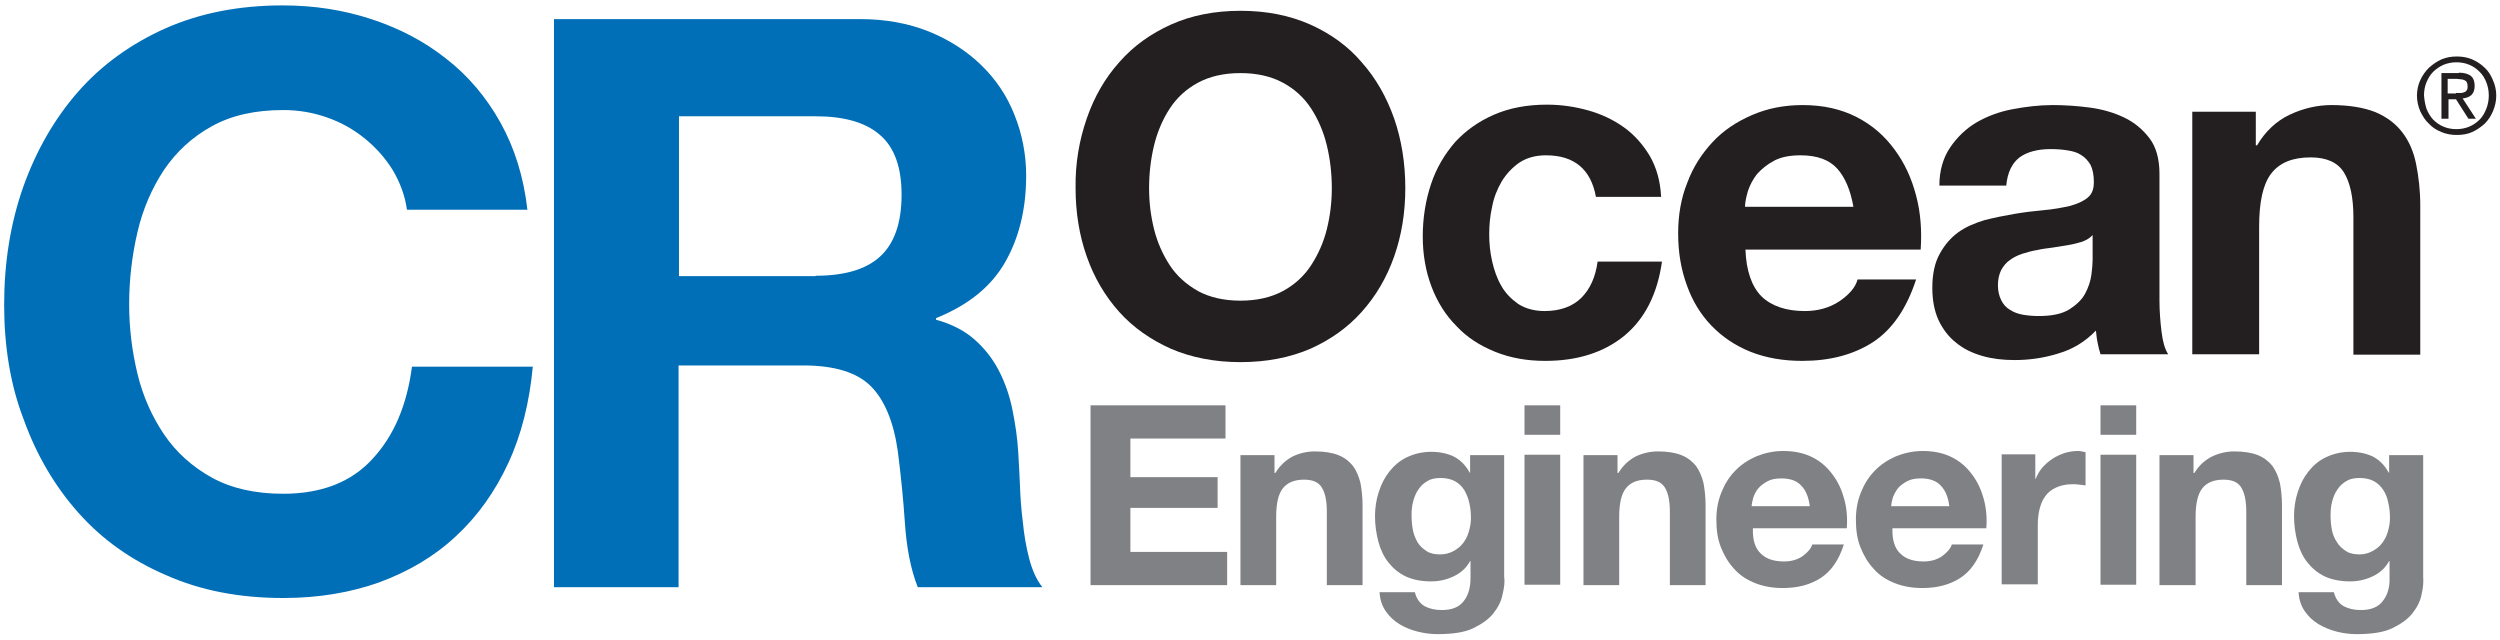 <?xml version="1.0" encoding="utf-8"?>
<!-- Generator: Adobe Illustrator 21.1.0, SVG Export Plug-In . SVG Version: 6.00 Build 0)  -->
<svg xmlns="http://www.w3.org/2000/svg" xmlns:xlink="http://www.w3.org/1999/xlink" version="1.1" id="Layer_1" x="0px" y="0px" viewBox="0 0 602 154" style="enable-background:new 0 0 602 154;" xml:space="preserve" width="602" height="154">
<style type="text/css">
	.st0{fill:none;}
	.st1{fill:#808184;}
	.st2{fill:#006FB7;}
	.st3{fill:#231F20;}
</style>
<rect class="st0" width="602" height="154"/>
<g>
	<g>
		<path class="st1" d="M295.1,97.6v8h-22.9v9.3h21v7.4h-21v10.6h23.3v8h-32.9V97.6H295.1z"/>
		<path class="st1" d="M306.9,109.5v4.4h0.2c1.1-1.8,2.5-3.1,4.2-4c1.7-0.8,3.5-1.2,5.3-1.2c2.3,0,4.2,0.3,5.7,0.9    c1.5,0.6,2.6,1.5,3.5,2.6c0.8,1.1,1.4,2.5,1.8,4.1c0.3,1.6,0.5,3.4,0.5,5.3v19.3h-8.6v-17.7c0-2.6-0.4-4.5-1.2-5.8    c-0.8-1.3-2.2-1.9-4.3-1.9c-2.3,0-4,0.7-5.1,2.1c-1.1,1.4-1.6,3.7-1.6,6.9v16.4h-8.6v-31.3H306.9z"/>
		<path class="st1" d="M361.8,143.2c-0.3,1.6-1.1,3.1-2.2,4.5s-2.8,2.6-4.9,3.6c-2.1,1-5,1.4-8.6,1.4c-1.5,0-3.1-0.2-4.7-0.6    c-1.6-0.4-3.1-1-4.4-1.8c-1.3-0.8-2.4-1.8-3.3-3.1c-0.9-1.3-1.4-2.8-1.5-4.6h8.5c0.4,1.6,1.2,2.7,2.4,3.4c1.2,0.6,2.5,0.9,4.1,0.9    c2.4,0,4.2-0.7,5.3-2.2c1.1-1.4,1.6-3.3,1.6-5.5v-4.1h-0.1c-0.9,1.7-2.3,2.9-4,3.7c-1.7,0.8-3.5,1.2-5.4,1.2    c-2.3,0-4.4-0.4-6.1-1.2c-1.7-0.8-3.1-2-4.2-3.4c-1.1-1.4-1.9-3.1-2.4-5c-0.5-1.9-0.8-4-0.8-6.1c0-2,0.3-4,0.9-5.8    c0.6-1.9,1.4-3.5,2.6-5c1.1-1.4,2.5-2.6,4.2-3.4c1.7-0.8,3.6-1.3,5.8-1.3c2.1,0,3.9,0.4,5.4,1.1c1.6,0.8,2.9,2.1,3.9,3.9h0.1v-4.2    h8.2v29.3C362.4,140.1,362.2,141.6,361.8,143.2z M350,132.7c0.9-0.5,1.7-1.1,2.3-1.9c0.6-0.8,1.1-1.7,1.4-2.8    c0.3-1,0.5-2.1,0.5-3.2c0-1.3-0.1-2.5-0.4-3.7c-0.2-1.1-0.7-2.2-1.2-3.1c-0.6-0.9-1.3-1.6-2.2-2.1c-0.9-0.5-2.1-0.8-3.5-0.8    c-1.2,0-2.3,0.2-3.1,0.7c-0.9,0.5-1.6,1.1-2.2,2c-0.6,0.8-1,1.8-1.3,2.9c-0.3,1.1-0.4,2.2-0.4,3.4c0,1.1,0.1,2.3,0.3,3.4    c0.2,1.1,0.6,2.1,1.1,3c0.5,0.9,1.3,1.6,2.2,2.2c0.9,0.6,2,0.8,3.3,0.8C348,133.5,349.1,133.2,350,132.7z"/>
		<path class="st1" d="M367.1,104.7v-7.1h8.6v7.1H367.1z M375.7,109.5v31.3h-8.6v-31.3H375.7z"/>
		<path class="st1" d="M389.5,109.5v4.4h0.2c1.1-1.8,2.5-3.1,4.2-4c1.7-0.8,3.5-1.2,5.3-1.2c2.3,0,4.2,0.3,5.7,0.9    c1.5,0.6,2.6,1.5,3.5,2.6c0.8,1.1,1.4,2.5,1.8,4.1c0.3,1.6,0.5,3.4,0.5,5.3v19.3h-8.6v-17.7c0-2.6-0.4-4.5-1.2-5.8    c-0.8-1.3-2.2-1.9-4.3-1.9c-2.4,0-4,0.7-5.1,2.1c-1.1,1.4-1.6,3.7-1.6,6.9v16.4h-8.6v-31.3H389.5z"/>
		<path class="st1" d="M424,133.3c1.3,1.3,3.2,1.9,5.6,1.9c1.7,0,3.2-0.4,4.5-1.3c1.2-0.9,2-1.8,2.3-2.8h7.6    c-1.2,3.8-3.1,6.5-5.6,8.1c-2.5,1.6-5.5,2.4-9.1,2.4c-2.5,0-4.7-0.4-6.7-1.2c-2-0.8-3.7-1.9-5-3.4c-1.4-1.5-2.4-3.2-3.2-5.2    c-0.8-2-1.1-4.2-1.1-6.7c0-2.4,0.4-4.5,1.2-6.5c0.8-2,1.9-3.8,3.3-5.2c1.4-1.5,3.1-2.6,5.1-3.5c2-0.8,4.1-1.3,6.5-1.3    c2.7,0,5,0.5,7,1.5c2,1,3.6,2.4,4.9,4.2c1.3,1.7,2.2,3.7,2.8,5.9c0.6,2.2,0.8,4.6,0.6,7h-22.6C422,130.1,422.7,132.1,424,133.3z     M433.7,116.9c-1-1.1-2.6-1.7-4.7-1.7c-1.4,0-2.5,0.2-3.4,0.7c-0.9,0.5-1.6,1-2.2,1.7c-0.6,0.7-0.9,1.4-1.2,2.2    c-0.2,0.8-0.4,1.5-0.4,2.1h14C435.5,119.6,434.8,118,433.7,116.9z"/>
		<path class="st1" d="M457.6,133.3c1.3,1.3,3.2,1.9,5.6,1.9c1.7,0,3.2-0.4,4.5-1.3c1.2-0.9,2-1.8,2.3-2.8h7.6    c-1.2,3.8-3.1,6.5-5.6,8.1c-2.5,1.6-5.5,2.4-9.1,2.4c-2.5,0-4.7-0.4-6.7-1.2c-2-0.8-3.7-1.9-5-3.4c-1.4-1.5-2.4-3.2-3.2-5.2    c-0.8-2-1.1-4.2-1.1-6.7c0-2.4,0.4-4.5,1.2-6.5c0.8-2,1.9-3.8,3.3-5.2c1.4-1.5,3.1-2.6,5.1-3.5c2-0.8,4.1-1.3,6.5-1.3    c2.7,0,5,0.5,7,1.5c2,1,3.6,2.4,4.9,4.2c1.3,1.7,2.2,3.7,2.8,5.9c0.6,2.2,0.8,4.6,0.6,7h-22.6    C455.6,130.1,456.3,132.1,457.6,133.3z M467.3,116.9c-1-1.1-2.6-1.7-4.7-1.7c-1.4,0-2.5,0.2-3.4,0.7c-0.9,0.5-1.6,1-2.2,1.7    c-0.5,0.7-0.9,1.4-1.2,2.2c-0.2,0.8-0.4,1.5-0.4,2.1h14C469.1,119.6,468.4,118,467.3,116.9z"/>
		<path class="st1" d="M490.1,109.5v5.8h0.1c0.4-1,0.9-1.9,1.6-2.7c0.7-0.8,1.5-1.5,2.4-2.1c0.9-0.6,1.8-1,2.9-1.4    c1-0.3,2.1-0.5,3.2-0.5c0.6,0,1.2,0.1,1.9,0.3v8c-0.4-0.1-0.9-0.1-1.5-0.2c-0.6-0.1-1.1-0.1-1.6-0.1c-1.6,0-2.9,0.3-4,0.8    c-1.1,0.5-2,1.2-2.6,2.1c-0.7,0.9-1.1,2-1.4,3.2c-0.3,1.2-0.4,2.5-0.4,3.9v14.1H482v-31.3H490.1z"/>
		<path class="st1" d="M505.8,104.7v-7.1h8.6v7.1H505.8z M514.4,109.5v31.3h-8.6v-31.3H514.4z"/>
		<path class="st1" d="M528.2,109.5v4.4h0.2c1.1-1.8,2.5-3.1,4.3-4c1.7-0.8,3.5-1.2,5.3-1.2c2.3,0,4.2,0.3,5.7,0.9    c1.5,0.6,2.6,1.5,3.5,2.6c0.8,1.1,1.4,2.5,1.8,4.1c0.3,1.6,0.5,3.4,0.5,5.3v19.3h-8.6v-17.7c0-2.6-0.4-4.5-1.2-5.8    c-0.8-1.3-2.2-1.9-4.3-1.9c-2.3,0-4,0.7-5.1,2.1c-1.1,1.4-1.6,3.7-1.6,6.9v16.4H520v-31.3H528.2z"/>
		<path class="st1" d="M583.1,143.2c-0.3,1.6-1.1,3.1-2.2,4.5c-1.1,1.4-2.8,2.6-4.9,3.6c-2.1,1-5,1.4-8.6,1.4    c-1.5,0-3.1-0.2-4.7-0.6c-1.6-0.4-3-1-4.4-1.8c-1.3-0.8-2.4-1.8-3.3-3.1c-0.9-1.3-1.4-2.8-1.5-4.6h8.5c0.4,1.6,1.2,2.7,2.4,3.4    c1.2,0.6,2.5,0.9,4.1,0.9c2.4,0,4.2-0.7,5.3-2.2c1.1-1.4,1.7-3.3,1.6-5.5v-4.1h-0.1c-0.9,1.7-2.3,2.9-4,3.7    c-1.7,0.8-3.5,1.2-5.4,1.2c-2.3,0-4.4-0.4-6.1-1.2c-1.7-0.8-3.1-2-4.2-3.4c-1.1-1.4-1.9-3.1-2.4-5c-0.5-1.9-0.8-4-0.8-6.1    c0-2,0.3-4,0.9-5.8c0.6-1.9,1.4-3.5,2.6-5c1.1-1.4,2.5-2.6,4.2-3.4c1.7-0.8,3.6-1.3,5.8-1.3c2.1,0,3.9,0.4,5.4,1.1    c1.6,0.8,2.9,2.1,3.9,3.9h0.1v-4.2h8.2v29.3C583.6,140.1,583.5,141.6,583.1,143.2z M571.3,132.7c0.9-0.5,1.7-1.1,2.3-1.9    c0.6-0.8,1.1-1.7,1.4-2.8c0.3-1,0.5-2.1,0.5-3.2c0-1.3-0.1-2.5-0.4-3.7c-0.2-1.1-0.6-2.2-1.2-3.1c-0.6-0.9-1.3-1.6-2.2-2.1    c-0.9-0.5-2.1-0.8-3.5-0.8c-1.2,0-2.3,0.2-3.1,0.7c-0.9,0.5-1.6,1.1-2.2,2c-0.6,0.8-1,1.8-1.3,2.9c-0.3,1.1-0.4,2.2-0.4,3.4    c0,1.1,0.1,2.3,0.3,3.4c0.2,1.1,0.6,2.1,1.2,3c0.5,0.9,1.3,1.6,2.2,2.2c0.9,0.6,2,0.8,3.3,0.8    C569.3,133.5,570.4,133.2,571.3,132.7z"/>
	</g>
	<g>
		<path class="st2" d="M94.6,41c-1.8-2.9-4-5.4-6.7-7.6c-2.7-2.2-5.7-3.9-9.1-5.1c-3.4-1.2-6.9-1.8-10.6-1.8    c-6.8,0-12.5,1.3-17.2,3.9c-4.7,2.6-8.5,6.1-11.5,10.5c-2.9,4.4-5.1,9.4-6.4,15c-1.3,5.6-2,11.4-2,17.4c0,5.7,0.7,11.3,2,16.7    c1.3,5.4,3.5,10.3,6.4,14.6c2.9,4.3,6.8,7.8,11.5,10.4c4.7,2.6,10.5,3.9,17.2,3.9c9.2,0,16.4-2.8,21.5-8.4    c5.2-5.6,8.3-13,9.5-22.2h29.1c-0.8,8.5-2.7,16.3-5.9,23.2c-3.2,6.9-7.4,12.8-12.6,17.6c-5.2,4.9-11.4,8.5-18.4,11.1    c-7,2.5-14.7,3.8-23.2,3.8c-10.5,0-19.9-1.8-28.2-5.5c-8.4-3.6-15.4-8.6-21.1-15c-5.7-6.4-10.1-13.9-13.2-22.5    C2.5,92.7,1,83.4,1,73.4C1,63.3,2.5,53.8,5.6,45c3.1-8.7,7.5-16.4,13.2-22.9c5.7-6.5,12.8-11.6,21.1-15.3    c8.4-3.7,17.8-5.5,28.2-5.5c7.5,0,14.6,1.1,21.3,3.3c6.7,2.2,12.7,5.3,18,9.5c5.3,4.1,9.7,9.3,13.1,15.4c3.4,6.1,5.6,13.1,6.5,21    H98C97.5,47,96.3,43.9,94.6,41z"/>
		<path class="st2" d="M207.1,4.6c6.1,0,11.6,1,16.6,3c4.9,2,9.1,4.7,12.6,8.1c3.5,3.4,6.2,7.4,8,12c1.8,4.5,2.8,9.4,2.8,14.6    c0,8-1.7,15-5.1,20.9c-3.4,5.9-8.9,10.3-16.6,13.4v0.4c3.7,1,6.8,2.6,9.2,4.7c2.4,2.1,4.4,4.6,5.9,7.5c1.5,2.9,2.6,6,3.3,9.5    c0.7,3.4,1.2,6.9,1.4,10.3c0.1,2.2,0.3,4.7,0.4,7.7c0.1,2.9,0.3,5.9,0.7,9c0.3,3.1,0.8,6,1.5,8.7c0.7,2.7,1.7,5.1,3.2,7h-30    c-1.7-4.3-2.7-9.5-3.1-15.5c-0.4-6-1-11.7-1.7-17.2c-1-7.1-3.2-12.4-6.5-15.7c-3.3-3.3-8.7-5-16.3-5h-30v53.4h-30V4.6H207.1z     M196.4,66.4c6.9,0,12.1-1.5,15.5-4.6c3.4-3.1,5.2-8,5.2-14.9c0-6.6-1.7-11.4-5.2-14.4c-3.4-3-8.6-4.5-15.5-4.5h-32.9v38.5H196.4z    "/>
	</g>
	<g>
		<path class="st3" d="M261.7,28.5c1.8-5.2,4.4-9.7,7.8-13.5c3.4-3.9,7.6-6.9,12.5-9.1c4.9-2.2,10.5-3.3,16.7-3.3    c6.3,0,11.8,1.1,16.8,3.3c4.9,2.2,9.1,5.2,12.4,9.1c3.4,3.8,6,8.4,7.8,13.5c1.8,5.2,2.7,10.8,2.7,16.8c0,5.9-0.9,11.4-2.7,16.5    c-1.8,5.1-4.4,9.5-7.8,13.3c-3.4,3.8-7.5,6.7-12.4,8.9c-4.9,2.1-10.5,3.2-16.8,3.2c-6.2,0-11.8-1.1-16.7-3.2    c-4.9-2.2-9.1-5.1-12.5-8.9c-3.4-3.8-6-8.2-7.8-13.3c-1.8-5.1-2.7-10.6-2.7-16.5C258.9,39.3,259.9,33.7,261.7,28.5z M277.9,55.2    c0.8,3.2,2.1,6.1,3.8,8.7c1.7,2.6,4,4.6,6.8,6.2c2.8,1.5,6.2,2.3,10.2,2.3c4,0,7.4-0.8,10.2-2.3c2.8-1.5,5.1-3.6,6.8-6.2    c1.7-2.6,3-5.5,3.8-8.7c0.8-3.2,1.2-6.5,1.2-9.9c0-3.5-0.4-7-1.2-10.3c-0.8-3.3-2.1-6.3-3.8-8.9c-1.7-2.6-4-4.7-6.8-6.2    c-2.8-1.5-6.2-2.3-10.2-2.3c-4,0-7.4,0.8-10.2,2.3c-2.8,1.5-5.1,3.6-6.8,6.2c-1.7,2.6-3,5.6-3.8,8.9c-0.8,3.3-1.2,6.8-1.2,10.3    C276.7,48.7,277.1,52,277.9,55.2z"/>
		<path class="st3" d="M372.3,37.4c-2.6,0-4.7,0.6-6.5,1.8c-1.7,1.2-3.1,2.7-4.2,4.5c-1.1,1.9-1.9,3.9-2.3,6.1    c-0.5,2.2-0.7,4.4-0.7,6.6c0,2.1,0.2,4.3,0.7,6.5c0.5,2.2,1.2,4.2,2.2,5.9c1,1.8,2.4,3.2,4.1,4.4c1.7,1.1,3.9,1.7,6.3,1.7    c3.8,0,6.8-1.1,8.9-3.2c2.1-2.1,3.4-5,3.9-8.7h15.5c-1.1,7.8-4.1,13.7-9,17.8c-5,4.1-11.4,6.1-19.1,6.1c-4.4,0-8.4-0.7-12.1-2.2    c-3.7-1.5-6.8-3.5-9.3-6.2c-2.6-2.6-4.6-5.8-6-9.5c-1.4-3.7-2.1-7.7-2.1-12.1c0-4.5,0.7-8.7,2-12.6c1.3-3.9,3.3-7.2,5.8-10.1    c2.6-2.8,5.7-5,9.4-6.6c3.7-1.6,7.9-2.4,12.7-2.4c3.5,0,6.8,0.5,10,1.4c3.2,0.9,6.1,2.3,8.6,4.1c2.5,1.8,4.6,4.2,6.2,6.9    c1.6,2.8,2.5,6,2.7,9.8h-15.7C383.1,40.8,379.1,37.4,372.3,37.4z"/>
		<path class="st3" d="M424.2,71.4c2.4,2.3,5.9,3.5,10.4,3.5c3.2,0,6-0.8,8.4-2.4c2.3-1.6,3.8-3.3,4.3-5.2h14.1    c-2.3,7-5.7,12-10.4,15.1c-4.7,3-10.3,4.5-17,4.5c-4.6,0-8.7-0.7-12.5-2.2c-3.7-1.5-6.8-3.6-9.4-6.3c-2.6-2.7-4.6-6-5.9-9.7    c-1.4-3.8-2.1-7.9-2.1-12.5c0-4.4,0.7-8.5,2.2-12.2c1.4-3.8,3.5-7,6.1-9.8c2.6-2.8,5.8-4.9,9.5-6.5c3.7-1.6,7.7-2.4,12.2-2.4    c5,0,9.3,1,13,2.9c3.7,1.9,6.7,4.5,9.1,7.8c2.4,3.2,4.1,6.9,5.2,11.1c1.1,4.1,1.4,8.5,1.1,13h-42.2    C420.5,65.2,421.8,69,424.2,71.4z M442.4,40.6c-1.9-2.1-4.8-3.2-8.8-3.2c-2.6,0-4.7,0.4-6.4,1.3c-1.7,0.9-3,2-4.1,3.2    c-1,1.3-1.7,2.6-2.2,4.1c-0.4,1.4-0.7,2.7-0.7,3.8h26.1C445.6,45.8,444.3,42.7,442.4,40.6z"/>
		<path class="st3" d="M469.6,35.5c1.7-2.5,3.8-4.5,6.3-6c2.6-1.5,5.5-2.6,8.7-3.2c3.2-0.6,6.4-1,9.7-1c2.9,0,5.9,0.2,8.9,0.6    c3,0.4,5.8,1.2,8.3,2.4c2.5,1.2,4.5,2.9,6.1,5c1.6,2.1,2.4,5,2.4,8.5v30.5c0,2.6,0.2,5.2,0.5,7.6c0.3,2.4,0.8,4.2,1.6,5.4h-16.3    c-0.3-0.9-0.5-1.8-0.7-2.8c-0.2-0.9-0.3-1.9-0.4-2.9c-2.6,2.7-5.6,4.5-9,5.5c-3.5,1.1-7,1.6-10.6,1.6c-2.8,0-5.4-0.3-7.8-1    c-2.4-0.7-4.5-1.7-6.3-3.2c-1.8-1.4-3.2-3.3-4.2-5.4c-1-2.2-1.5-4.8-1.5-7.8c0-3.3,0.6-6.1,1.8-8.2c1.2-2.2,2.7-3.9,4.5-5.2    c1.8-1.3,4-2.2,6.3-2.9c2.4-0.6,4.8-1.1,7.2-1.5c2.4-0.4,4.8-0.7,7.1-0.9c2.3-0.2,4.4-0.6,6.2-1c1.8-0.5,3.2-1.1,4.3-2    c1.1-0.9,1.5-2.1,1.5-3.8c0-1.7-0.3-3.1-0.8-4.1c-0.6-1-1.3-1.8-2.3-2.4c-0.9-0.6-2-0.9-3.3-1.1c-1.2-0.2-2.6-0.3-4-0.3    c-3.2,0-5.7,0.7-7.5,2c-1.8,1.4-2.9,3.6-3.2,6.8h-16.1C467,41.1,467.9,38,469.6,35.5z M501.4,58.2c-1,0.3-2.1,0.6-3.3,0.8    c-1.2,0.2-2.4,0.4-3.7,0.6c-1.3,0.2-2.6,0.3-3.8,0.6c-1.2,0.2-2.4,0.5-3.6,0.9c-1.2,0.4-2.2,0.9-3,1.5c-0.9,0.6-1.6,1.5-2.1,2.4    c-0.5,1-0.8,2.2-0.8,3.7c0,1.4,0.3,2.6,0.8,3.6c0.5,1,1.2,1.8,2.1,2.3c0.9,0.6,2,1,3.2,1.2c1.2,0.2,2.5,0.3,3.7,0.3    c3.2,0,5.6-0.5,7.4-1.6c1.7-1.1,3-2.3,3.8-3.8c0.8-1.5,1.3-3,1.5-4.5c0.2-1.5,0.3-2.7,0.3-3.6v-6    C503.2,57.4,502.4,57.8,501.4,58.2z"/>
		<path class="st3" d="M543.2,26.9V35h0.3c2-3.4,4.7-5.9,7.9-7.4c3.2-1.5,6.6-2.3,10-2.3c4.3,0,7.8,0.6,10.6,1.7    c2.8,1.2,4.9,2.8,6.5,4.9c1.6,2.1,2.7,4.6,3.3,7.6c0.6,3,1,6.3,1,9.9v36h-16.1V52.3c0-4.8-0.8-8.4-2.3-10.8    c-1.5-2.4-4.2-3.6-8-3.6c-4.4,0-7.5,1.3-9.5,3.9c-2,2.6-2.9,6.9-2.9,12.8v30.7h-16.1V26.9H543.2z"/>
		<g>
			<path class="st3" d="M582.8,19.3c0.5-1.1,1.2-2.1,2.1-3c0.9-0.8,1.9-1.5,3-2c1.2-0.5,2.4-0.7,3.7-0.7c1.3,0,2.5,0.2,3.7,0.7     c1.1,0.5,2.1,1.1,3,2c0.9,0.8,1.5,1.8,2,3c0.5,1.1,0.8,2.4,0.8,3.7c0,1.4-0.3,2.6-0.8,3.8c-0.5,1.2-1.2,2.2-2,3     c-0.9,0.8-1.9,1.5-3,2c-1.1,0.5-2.4,0.7-3.7,0.7c-1.3,0-2.5-0.2-3.7-0.7c-1.2-0.5-2.2-1.1-3-2c-0.9-0.8-1.5-1.8-2.1-3     c-0.5-1.2-0.8-2.4-0.8-3.8C582,21.7,582.3,20.4,582.8,19.3z M584.3,26.2c0.4,1,0.9,1.8,1.6,2.6c0.7,0.7,1.5,1.3,2.5,1.7     c0.9,0.4,2,0.6,3.1,0.6c1.1,0,2.1-0.2,3.1-0.6c0.9-0.4,1.8-1,2.5-1.7c0.7-0.7,1.2-1.6,1.6-2.6c0.4-1,0.6-2.1,0.6-3.2     c0-1.1-0.2-2.2-0.6-3.2c-0.4-1-0.9-1.8-1.6-2.5c-0.7-0.7-1.5-1.3-2.5-1.7c-0.9-0.4-2-0.6-3.1-0.6c-1.1,0-2.1,0.2-3.1,0.6     c-0.9,0.4-1.8,1-2.5,1.7c-0.7,0.7-1.2,1.6-1.6,2.5c-0.4,1-0.6,2-0.6,3.2C583.8,24.2,584,25.2,584.3,26.2z M592.1,17.5     c1.3,0,2.3,0.3,2.9,0.8c0.6,0.5,0.9,1.3,0.9,2.4c0,1-0.3,1.7-0.8,2.2c-0.6,0.5-1.2,0.7-2.1,0.8l3.2,4.9h-1.8l-3-4.7h-1.8v4.7     h-1.7v-11H592.1z M591.4,22.4c0.4,0,0.8,0,1.1,0c0.3,0,0.7-0.1,0.9-0.2c0.3-0.1,0.5-0.3,0.6-0.5c0.2-0.2,0.2-0.6,0.2-1     c0-0.4-0.1-0.7-0.2-0.9c-0.1-0.2-0.3-0.4-0.6-0.5c-0.2-0.1-0.5-0.2-0.8-0.2c-0.3,0-0.6-0.1-0.9-0.1h-2.3v3.5H591.4z"/>
		</g>
	</g>
</g>
</svg>
